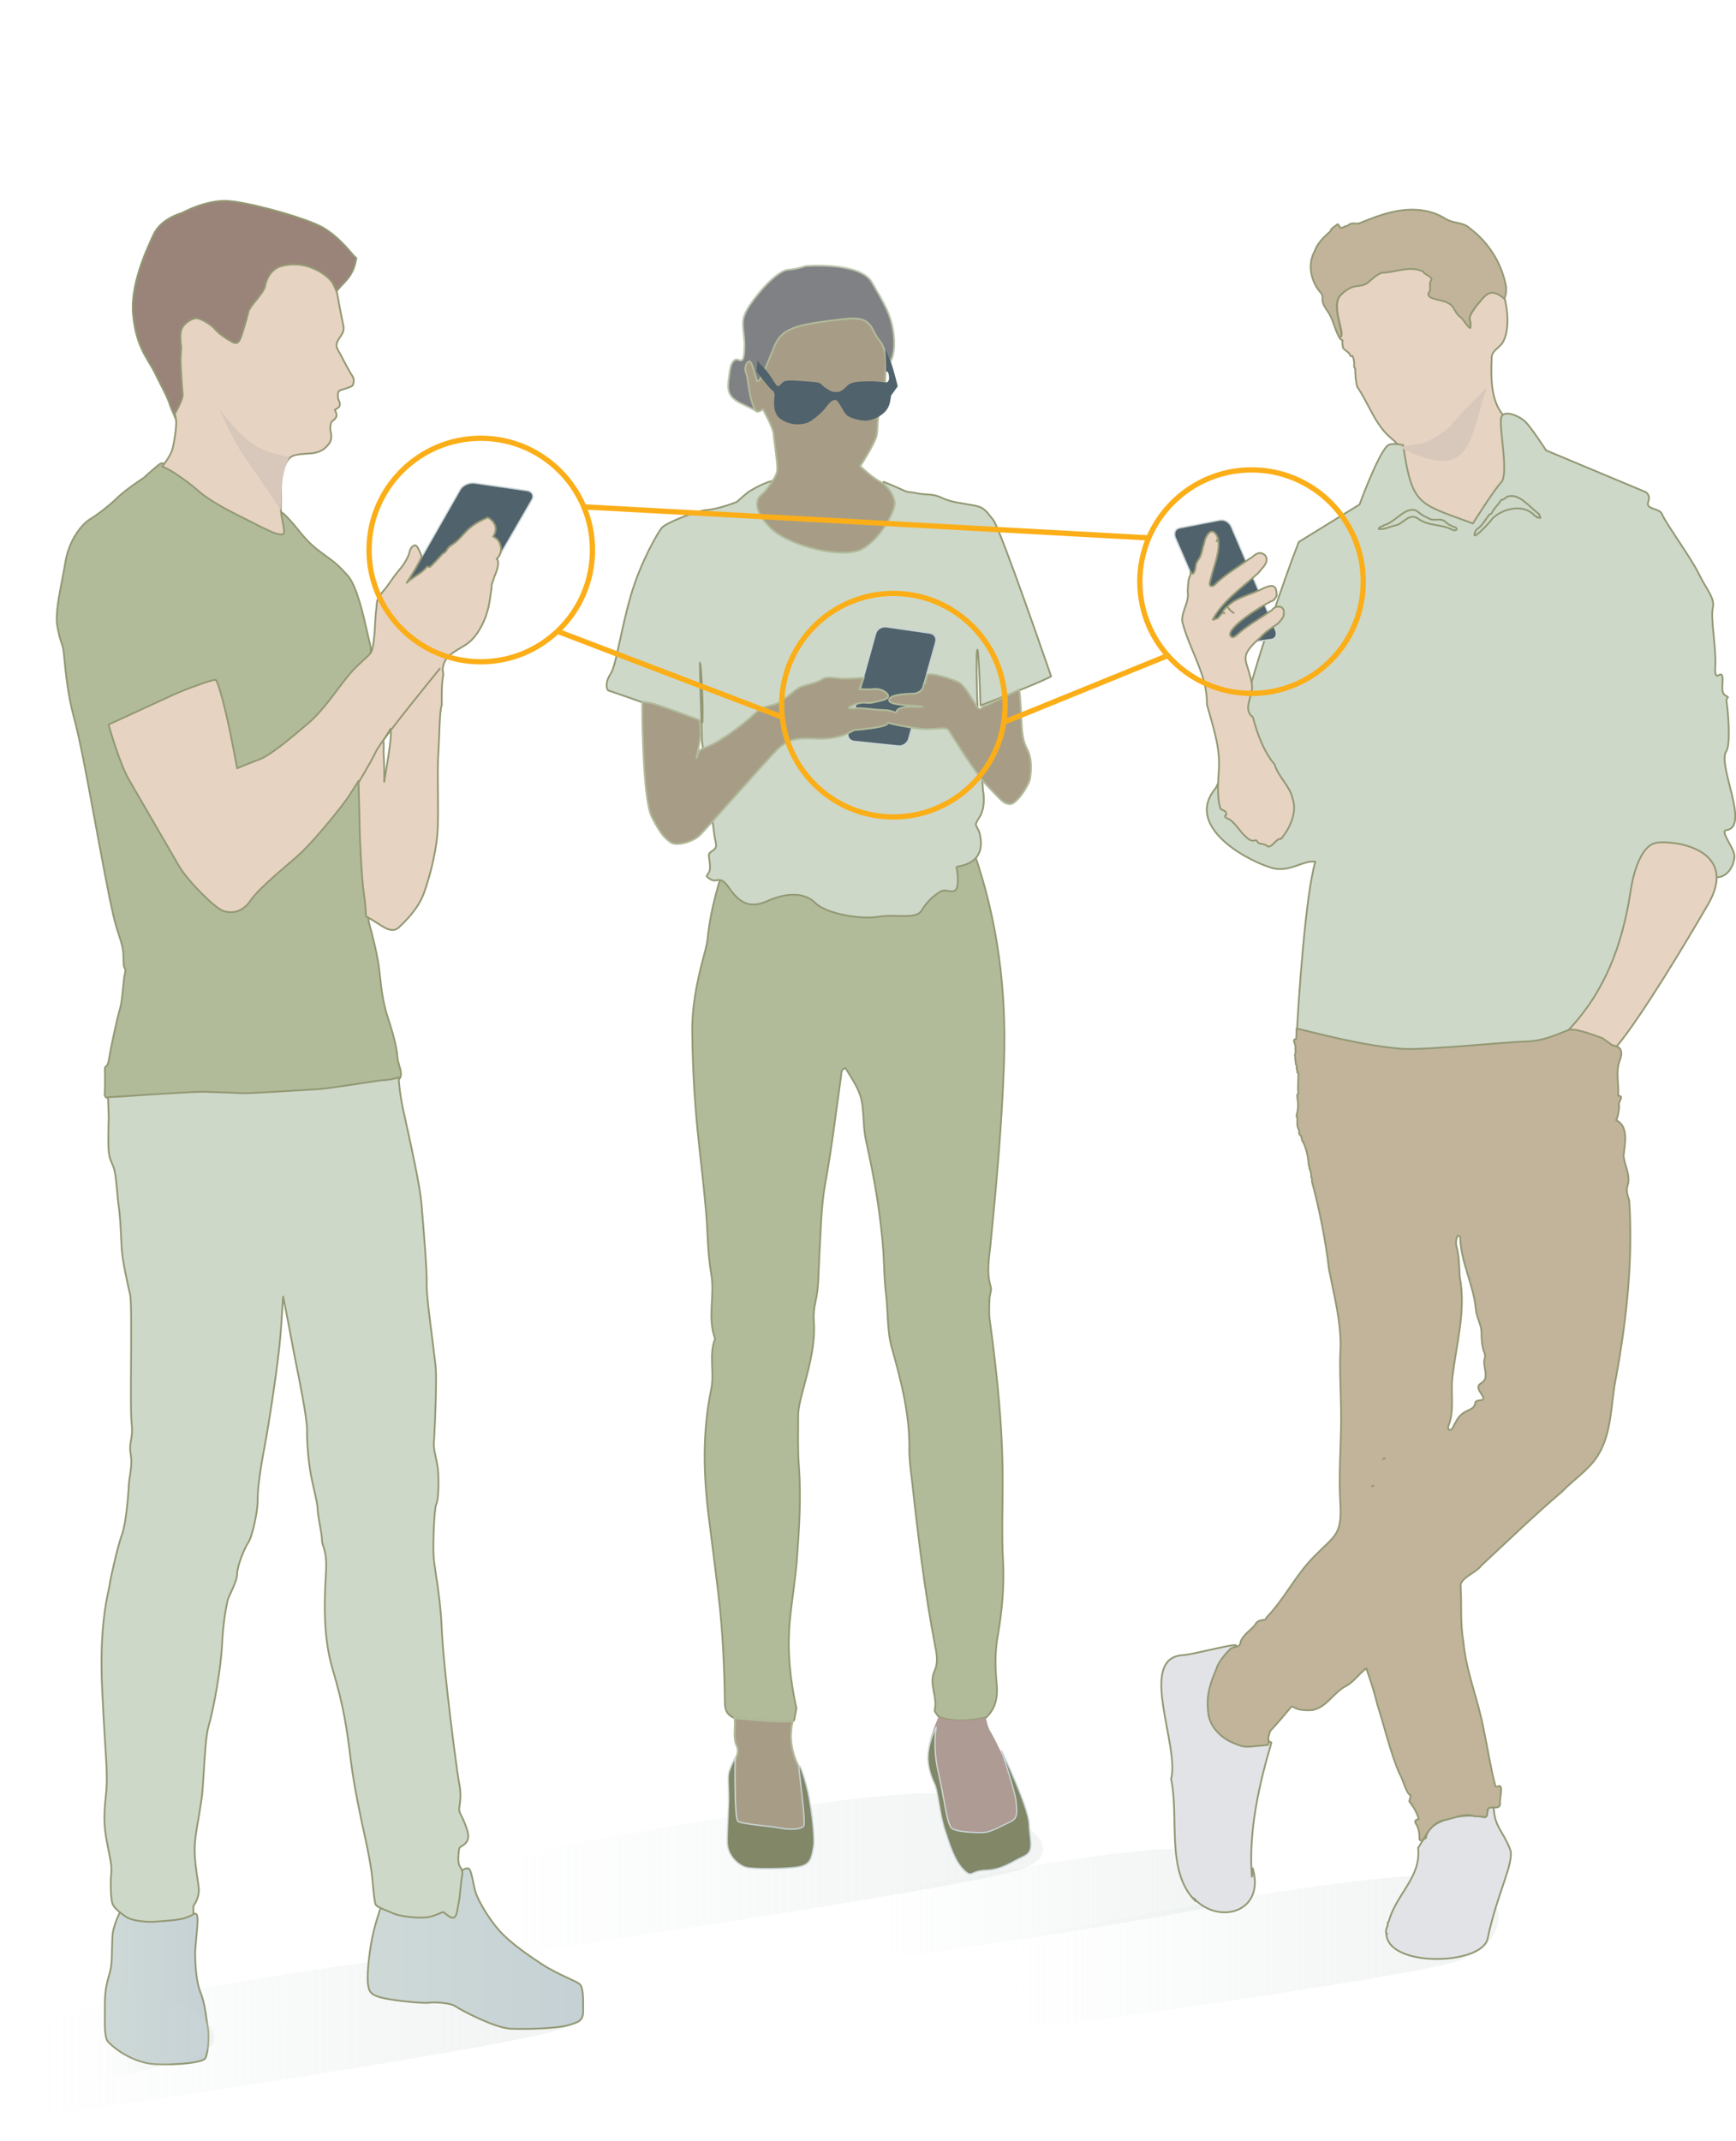<svg xmlns="http://www.w3.org/2000/svg" xmlns:xlink="http://www.w3.org/1999/xlink" x="0px" y="0px" viewBox="0 0 988.3 1218.2" style="enable-background:new 0 0 988.3 1218.2;" xml:space="preserve"> <style type="text/css"> .st0{fill:#CDD8C9;} .st1{clip-path:url(#SVGID_2_);} .st2{fill:#DEE6DC;} .st3{fill:#A0CE78;} .st4{fill:#DDD7D3;} .st5{fill:#ACC9CA;} .st6{fill:#D0D7BC;} .st7{fill:#FFFFFF;} .st8{opacity:0.5;fill:url(#SVGID_3_);} .st9{fill:url(#SVGID_4_);stroke:#B1BB9A;stroke-miterlimit:10;} .st10{fill:#F0F3F5;stroke:#B1BB9A;stroke-miterlimit:10;} .st11{fill:url(#SVGID_5_);stroke:#B1BB9A;stroke-miterlimit:10;} .st12{fill:url(#SVGID_6_);} .st13{fill:#F0F3F5;} .st14{fill:#C2BCAC;stroke:#B1BB9A;stroke-linecap:round;stroke-linejoin:round;stroke-miterlimit:10;} .st15{fill:#DFDCD4;stroke:#B1BB9A;stroke-linecap:round;stroke-linejoin:round;stroke-miterlimit:10;} .st16{fill:#CDC7BB;stroke:#B1BB9A;stroke-linecap:round;stroke-linejoin:round;stroke-miterlimit:10;} .st17{fill:#F0F3F5;stroke:#BAC5AC;stroke-miterlimit:10;} .st18{fill:url(#SVGID_7_);stroke:#BAC5AC;stroke-miterlimit:10;} .st19{fill:url(#SVGID_8_);} .st20{fill:#F59120;} .st21{fill:#FAAE17;} .st22{fill:#F05A2A;} .st23{fill:#F9AE42;} .st24{fill:url(#SVGID_9_);} .st25{fill:#769CAC;} .st26{fill:#E0E6E9;} .st27{fill:none;stroke:#000000;stroke-width:2;stroke-linecap:round;stroke-linejoin:round;stroke-miterlimit:10;} .st28{fill:#6F7C9D;} .st29{fill:#424143;} .st30{fill:#7D8B91;stroke:url(#SVGID_10_);stroke-width:0.75;stroke-miterlimit:10;} .st31{fill:#63747B;stroke:#769DAD;stroke-width:0.75;stroke-miterlimit:10;} .st32{fill:#50626B;stroke:url(#SVGID_11_);stroke-width:0.75;stroke-miterlimit:10;} .st33{fill:#404041;stroke:url(#SVGID_12_);stroke-width:0.75;stroke-miterlimit:10;} .st34{fill:#50626B;stroke:url(#SVGID_13_);stroke-width:0.75;stroke-miterlimit:10;} .st35{fill:#9DAFB8;stroke:url(#SVGID_14_);stroke-width:0.75;stroke-miterlimit:10;} .st36{fill:#CDD8C9;stroke:url(#SVGID_15_);stroke-width:0.75;stroke-miterlimit:10;} .st37{fill:#929497;} .st38{fill:#FDDEBF;} .st39{fill:#C2CCDB;} .st40{opacity:0.5;fill:#FDDEBF;enable-background:new ;} .st41{fill:#D1D2D3;} .st42{fill:#F1F1F1;} .st43{opacity:0.5;fill:#A7B677;enable-background:new ;} .st44{fill:none;stroke:#B1BA99;stroke-miterlimit:10;} .st45{fill:#B1BB9A;} .st46{fill:#C5D1D5;} .st47{fill:#E7D3C2;} .st48{fill:#E6E7E8;} .st49{fill:none;} .st50{fill:#BBBDBF;} .st51{fill:none;stroke:#939873;stroke-miterlimit:10;} .st52{fill:none;stroke:#939873;stroke-linecap:round;stroke-linejoin:round;stroke-miterlimit:10;} .st53{fill:none;stroke:#FFAF00;stroke-width:6;stroke-linecap:round;stroke-linejoin:round;stroke-miterlimit:10;} .st54{opacity:0.27;fill:url(#SVGID_16_);} .st55{fill:#939873;} .st56{opacity:0.5;fill:#C1B49A;enable-background:new ;} .st57{opacity:0.2;fill:#BAC5AC;} .st58{fill:url(#SVGID_17_);stroke:#B1BB9A;stroke-miterlimit:10;} .st59{fill:url(#SVGID_18_);stroke:#B1BB9A;stroke-miterlimit:10;} .st60{fill:url(#SVGID_19_);} .st61{fill:#B4B89F;stroke:#B1BB9A;stroke-linecap:round;stroke-linejoin:round;stroke-miterlimit:10;} .st62{fill:#E6EAE1;stroke:#B1BB9A;stroke-linecap:round;stroke-linejoin:round;stroke-miterlimit:10;} .st63{fill:#D3D8C5;stroke:#B1BB9A;stroke-linecap:round;stroke-linejoin:round;stroke-miterlimit:10;} .st64{fill:url(#SVGID_20_);stroke:#BAC5AC;stroke-miterlimit:10;} .st65{fill:url(#SVGID_21_);} .st66{fill:url(#SVGID_22_);} .st67{fill:#AFB398;stroke:url(#SVGID_23_);stroke-width:0.75;stroke-miterlimit:10;} .st68{fill:#9FA383;stroke:#769DAD;stroke-width:0.75;stroke-miterlimit:10;} .st69{fill:#50626B;stroke:url(#SVGID_24_);stroke-width:0.75;stroke-miterlimit:10;} .st70{fill:#404041;stroke:url(#SVGID_25_);stroke-width:0.75;stroke-miterlimit:10;} .st71{fill:#757567;stroke:url(#SVGID_26_);stroke-width:0.75;stroke-miterlimit:10;} .st72{fill:#BFC7AC;stroke:#939873;stroke-width:0.75;stroke-miterlimit:10;} .st73{fill:#CDD8C9;stroke:#B1BB9A;stroke-width:0.75;stroke-miterlimit:10;} .st74{fill:#948C78;} .st75{fill:#FFAF00;stroke:#B1BB9A;stroke-miterlimit:10;} .st76{fill:url(#SVGID_27_);stroke:#B1BB9A;stroke-miterlimit:10;} .st77{fill:#E5A812;stroke:#B1BB9A;stroke-miterlimit:10;} .st78{fill:url(#SVGID_28_);stroke:#B1BB9A;stroke-miterlimit:10;} .st79{opacity:0.27;fill:url(#SVGID_29_);} .st80{fill:#FBAE17;stroke:#5A4A42;stroke-miterlimit:10;} .st81{fill:#A79D87;stroke:#B1BB9A;stroke-miterlimit:10;} .st82{fill:#CDD8C9;stroke:#939873;stroke-linecap:round;stroke-linejoin:round;stroke-miterlimit:10;} .st83{fill:#939873;stroke:url(#SVGID_30_);stroke-width:0.75;stroke-miterlimit:10;} .st84{fill:#939873;stroke:url(#SVGID_31_);stroke-width:0.75;stroke-miterlimit:10;} .st85{fill:none;stroke:#B1BB9A;stroke-miterlimit:10;} .st86{fill:#A79D87;stroke:#B1BB9A;stroke-linecap:round;stroke-linejoin:round;stroke-miterlimit:10;} .st87{fill:#808184;stroke:#BAC5AC;stroke-miterlimit:10;} .st88{fill:#D6DDCE;} .st89{fill:#A79D87;} .st90{opacity:0.5;fill:#C1B49A;} .st91{fill:#C1B49A;} .st92{opacity:0.5;fill:#FDDEBF;} .st93{fill:#E7D3C2;stroke:#939873;stroke-linecap:round;stroke-linejoin:round;stroke-miterlimit:10;} .st94{fill:#50626B;stroke:url(#SVGID_32_);stroke-width:0.75;stroke-linecap:round;stroke-linejoin:round;stroke-miterlimit:10;} .st95{opacity:0.27;fill:url(#SVGID_33_);} .st96{opacity:0.27;fill:url(#SVGID_34_);} .st97{opacity:0.27;fill:url(#SVGID_35_);} .st98{opacity:0.27;fill:url(#SVGID_36_);} .st99{opacity:0.27;fill:url(#SVGID_37_);} .st100{fill:#DFE7EC;stroke:#939873;stroke-linecap:round;stroke-linejoin:round;stroke-miterlimit:10;} .st101{fill:#E1E3E7;stroke:#939873;stroke-linecap:round;stroke-linejoin:round;stroke-miterlimit:10;} .st102{fill:#D8C7BB;} .st103{fill:url(#SVGID_38_);stroke:#939873;stroke-linecap:round;stroke-linejoin:round;stroke-miterlimit:10;} .st104{fill:url(#SVGID_39_);stroke:#939873;stroke-linecap:round;stroke-linejoin:round;stroke-miterlimit:10;} .st105{fill:#C5D1D5;stroke:#939873;stroke-linecap:round;stroke-linejoin:round;stroke-miterlimit:10;} .st106{fill:#B1BB9A;stroke:#939873;stroke-linecap:round;stroke-linejoin:round;stroke-miterlimit:10;} .st107{fill:#9A8479;stroke:#939873;stroke-linecap:round;stroke-linejoin:round;stroke-miterlimit:10;} .st108{fill:#50626B;stroke:url(#SVGID_40_);stroke-width:0.75;stroke-linecap:round;stroke-linejoin:round;stroke-miterlimit:10;} .st109{fill:#C2CCDB;stroke:#939873;stroke-linecap:round;stroke-linejoin:round;stroke-miterlimit:10;} .st110{fill:#AE9B93;} .st111{fill-rule:evenodd;clip-rule:evenodd;fill:#808184;stroke:#BAC5AC;stroke-linecap:round;stroke-linejoin:round;stroke-miterlimit:10;} .st112{fill-rule:evenodd;clip-rule:evenodd;fill:#DFE7EC;stroke:#939873;stroke-linecap:round;stroke-linejoin:round;stroke-miterlimit:10;} .st113{fill:#50626B;stroke:url(#SVGID_41_);stroke-width:0.75;stroke-linecap:round;stroke-linejoin:round;stroke-miterlimit:10;} .st114{fill-rule:evenodd;clip-rule:evenodd;fill:#9A8479;stroke:#B1BB9A;stroke-linecap:round;stroke-linejoin:round;stroke-miterlimit:10;} .st115{fill-rule:evenodd;clip-rule:evenodd;fill:#50626B;} .st116{fill-rule:evenodd;clip-rule:evenodd;fill:#50626B;stroke:url(#SVGID_42_);stroke-width:0.75;stroke-linecap:round;stroke-linejoin:round;stroke-miterlimit:10;} .st117{fill-rule:evenodd;clip-rule:evenodd;fill:#50626B;stroke:url(#SVGID_43_);stroke-width:0.75;stroke-linecap:round;stroke-linejoin:round;stroke-miterlimit:10;} .st118{fill:none;stroke:#FBAE17;stroke-width:3;stroke-linecap:round;stroke-linejoin:round;stroke-miterlimit:10;} .st119{opacity:0.27;fill:url(#SVGID_44_);} .st120{opacity:0.27;fill:url(#SVGID_45_);} .st121{fill:#E9EFF3;stroke:#939873;stroke-miterlimit:10;} .st122{fill:#C1B49A;stroke:#939873;stroke-miterlimit:10;} .st123{fill:#929497;stroke:#939873;stroke-miterlimit:10;} .st124{fill:#C2CCDB;stroke:#939873;stroke-miterlimit:10;} .st125{fill:#769DAD;stroke:#939873;stroke-miterlimit:10;} .st126{opacity:0.27;fill:url(#SVGID_46_);} .st127{opacity:0.27;fill:url(#SVGID_47_);} .st128{opacity:0.27;fill:url(#SVGID_48_);} .st129{opacity:0.27;fill:url(#SVGID_49_);} .st130{opacity:0.27;fill:url(#SVGID_50_);} .st131{opacity:0.27;fill:url(#SVGID_51_);} .st132{fill:#B1BB9A;stroke:#939873;stroke-miterlimit:10;} .st133{fill:#FFFFFF;stroke:#BAC5AC;stroke-miterlimit:10;} .st134{fill:none;stroke:#BAC5AC;stroke-miterlimit:10;} .st135{clip-path:url(#SVGID_53_);} .st136{fill:none;stroke:#BAC5AC;stroke-width:2;stroke-linecap:round;stroke-linejoin:round;stroke-miterlimit:10;} .st137{fill:none;stroke:#FFAF00;stroke-linecap:round;stroke-linejoin:round;stroke-miterlimit:10;} .st138{fill:none;stroke:#FFAF00;stroke-width:2;stroke-linecap:round;stroke-linejoin:round;stroke-miterlimit:10;} .st139{fill:none;stroke:#CDD8C9;stroke-linecap:round;stroke-linejoin:round;stroke-miterlimit:10;} .st140{fill:#FBAE17;} .st141{fill:none;stroke:#8FC5CF;stroke-linecap:round;stroke-linejoin:round;stroke-miterlimit:10;} .st142{fill:none;stroke:#AFC088;stroke-linecap:round;stroke-linejoin:round;stroke-miterlimit:10;} .st143{fill:#CDD8C9;stroke:#939873;stroke-width:0.5;stroke-miterlimit:10;} .st144{fill:#FFAF00;} .st145{clip-path:url(#SVGID_55_);} .st146{opacity:0.27;fill:url(#SVGID_56_);} .st147{opacity:0.27;fill:url(#SVGID_57_);} .st148{fill:url(#SVGID_58_);stroke:#B1BB9A;stroke-miterlimit:10;} .st149{fill:url(#SVGID_59_);stroke:#B1BB9A;stroke-miterlimit:10;} .st150{fill:#9A8479;stroke:#B1BB9A;stroke-miterlimit:10;} .st151{fill:#50626B;stroke:url(#SVGID_60_);stroke-width:0.75;stroke-miterlimit:10;} .st152{fill:#50626B;stroke:url(#SVGID_61_);stroke-width:0.75;stroke-miterlimit:10;} .st153{fill:#9A8479;stroke:#B1BB9A;stroke-linecap:round;stroke-linejoin:round;stroke-miterlimit:10;} .st154{fill:#BBBDBF;stroke:#939873;stroke-linecap:round;stroke-linejoin:round;stroke-miterlimit:10;} .st155{fill:#939873;stroke:#939873;stroke-linecap:round;stroke-linejoin:round;stroke-miterlimit:10;} .st156{fill:#50626B;stroke:url(#SVGID_62_);stroke-width:0.75;stroke-linecap:round;stroke-linejoin:round;stroke-miterlimit:10;} .st157{opacity:0.27;fill:url(#SVGID_63_);} .st158{opacity:0.27;fill:url(#SVGID_64_);} .st159{opacity:0.27;fill:url(#SVGID_65_);} .st160{opacity:0.27;fill:url(#SVGID_66_);} .st161{fill:#C1B49A;stroke:#939873;stroke-linecap:round;stroke-linejoin:round;stroke-miterlimit:10;} .st162{fill:url(#SVGID_67_);stroke:#939873;stroke-linecap:round;stroke-linejoin:round;stroke-miterlimit:10;} .st163{fill:url(#SVGID_68_);stroke:#939873;stroke-linecap:round;stroke-linejoin:round;stroke-miterlimit:10;} .st164{fill:#50626B;stroke:url(#SVGID_69_);stroke-width:0.75;stroke-linecap:round;stroke-linejoin:round;stroke-miterlimit:10;} .st165{fill-rule:evenodd;clip-rule:evenodd;fill:#CDD8C9;stroke:#939873;stroke-linecap:round;stroke-linejoin:round;stroke-miterlimit:10;} .st166{fill:#50626B;stroke:url(#SVGID_70_);stroke-width:0.75;stroke-linecap:round;stroke-linejoin:round;stroke-miterlimit:10;} .st167{fill-rule:evenodd;clip-rule:evenodd;fill:#A79D87;stroke:#B1BB9A;stroke-miterlimit:10;} .st168{fill-rule:evenodd;clip-rule:evenodd;fill:#818767;stroke:url(#SVGID_71_);stroke-width:0.75;stroke-linecap:round;stroke-linejoin:round;stroke-miterlimit:10;} .st169{fill-rule:evenodd;clip-rule:evenodd;fill:#818767;stroke:url(#SVGID_72_);stroke-width:0.75;stroke-linecap:round;stroke-linejoin:round;stroke-miterlimit:10;} .st170{opacity:0.27;fill:url(#SVGID_73_);} .st171{opacity:0.57;fill:none;stroke:url(#SVGID_74_);stroke-width:2;stroke-linecap:round;stroke-linejoin:round;stroke-miterlimit:10;} .st172{opacity:0.31;fill:url(#SVGID_75_);} .st173{opacity:0.31;fill:url(#SVGID_76_);} .st174{opacity:0.2;} .st175{opacity:0.65;fill:#818767;} .st176{fill:#818767;} .st177{fill:#C9CFB8;stroke:#B1BB9A;stroke-linecap:round;stroke-linejoin:round;stroke-miterlimit:10;} .st178{fill:#E3E9E1;stroke:#B1BB9A;stroke-linecap:round;stroke-linejoin:round;stroke-miterlimit:10;} .st179{opacity:0.1;} .st180{opacity:0.43;} .st181{fill:#757567;stroke:#939873;stroke-width:0.5;stroke-linecap:round;stroke-linejoin:round;stroke-miterlimit:10;} .st182{fill:#939873;stroke:#939873;stroke-width:0.5;stroke-linecap:round;stroke-linejoin:round;stroke-miterlimit:10;} .st183{fill:#FFFFFF;stroke:#B1BB9A;stroke-width:0.5;stroke-linecap:round;stroke-linejoin:round;stroke-miterlimit:10;} .st184{fill:#BAC5AC;stroke:#B1BB9A;stroke-width:0.5;stroke-linecap:round;stroke-linejoin:round;stroke-miterlimit:10;} .st185{fill:#CED9D7;stroke:#B1BB9A;stroke-width:0.5;stroke-linecap:round;stroke-linejoin:round;stroke-miterlimit:10;} .st186{fill:#F0F4F6;stroke:#BAC5AC;stroke-width:0.5;stroke-linecap:round;stroke-linejoin:round;stroke-miterlimit:10;} .st187{fill:url(#SVGID_77_);} .st188{fill:#FFFFFF;stroke:#BAC5AC;stroke-width:0.5;stroke-linecap:round;stroke-linejoin:round;stroke-miterlimit:10;} .st189{fill:#F6921E;} .st190{fill:#FDDEBF;stroke:#B1BB9A;stroke-miterlimit:10;} .st191{fill:#CBDAE3;stroke:#B1BB9A;stroke-miterlimit:10;} .st192{fill:#1D1D1B;stroke:#B1BB9A;stroke-miterlimit:10;} .st193{fill:#C1B49A;stroke:#B1BB9A;stroke-miterlimit:10;} .st194{fill:#769DAD;stroke:#B1BB9A;stroke-width:0.75;stroke-miterlimit:10;} .st195{fill:#CDD8C9;stroke:#B1BB9A;stroke-miterlimit:10;} .st196{fill:#B1BB9A;stroke:#B1BB9A;stroke-miterlimit:10;} .st197{opacity:0.1;stroke:#B1BB9A;stroke-miterlimit:10;} .st198{fill:#50626B;stroke:#B1BB9A;stroke-miterlimit:10;} .st199{opacity:0.22;} .st200{opacity:0.45;fill:#CBDAE3;} .st201{clip-path:url(#SVGID_79_);} .st202{fill:none;stroke:#FBAE17;stroke-width:0.546;} .st203{opacity:0.57;fill:none;stroke:url(#SVGID_80_);stroke-width:2;stroke-linecap:round;stroke-linejoin:round;stroke-miterlimit:10;} .st204{opacity:0.31;fill:url(#SVGID_81_);} .st205{opacity:0.31;fill:url(#SVGID_82_);} .st206{fill:url(#SVGID_83_);} .st207{fill:#939873;stroke:#B1BB9A;stroke-width:0.75;stroke-miterlimit:10;} .st208{clip-path:url(#SVGID_85_);} .st209{fill:#BAC5AC;} .st210{fill:#F3E9E0;stroke:#B1BB9A;stroke-width:5;stroke-linecap:round;stroke-linejoin:round;stroke-miterlimit:10;} .st211{fill:#BAC5AC;stroke:#B1BB9A;stroke-miterlimit:10;} .st212{fill:#FFFFFF;stroke:#939873;stroke-miterlimit:10;} .st213{fill:#E5EBE3;stroke:#939873;stroke-miterlimit:10;} .st214{fill:#BAC5AC;stroke:#939873;stroke-width:5;stroke-linecap:round;stroke-linejoin:round;stroke-miterlimit:10;} .st215{fill:#BAC5AC;stroke:#BAC5AC;stroke-width:2;stroke-linecap:round;stroke-linejoin:round;stroke-miterlimit:10;} .st216{fill:none;stroke:#BAC5AC;stroke-linecap:round;stroke-linejoin:round;stroke-miterlimit:10;} .st217{fill:none;stroke:#B1BB9A;stroke-width:2;stroke-linecap:round;stroke-linejoin:round;stroke-miterlimit:10;} .st218{fill:url(#SVGID_86_);} .st219{fill:none;stroke:#BAC5AC;stroke-width:6;stroke-linecap:round;stroke-linejoin:round;stroke-miterlimit:10;} .st220{fill:#FFFFFF;stroke:#B1BB9A;stroke-width:5;stroke-linecap:round;stroke-linejoin:round;stroke-miterlimit:10;} .st221{fill:#E4EAE2;stroke:#939873;stroke-miterlimit:10;} .st222{fill:#CDD8C9;stroke:#BAC5AC;stroke-width:6;stroke-linecap:round;stroke-linejoin:round;stroke-miterlimit:10;} .st223{fill:#E6AB9E;} .st224{opacity:0.27;fill:url(#SVGID_87_);} .st225{opacity:0.27;fill:url(#SVGID_88_);} </style> <g id="skvrna"> </g> <g id="Layer_7"> </g> <g id="_x2014_&#xCE;&#xD3;&#xC8;_x5F_1"> </g> <g id="Layer_4"> </g> <g id="Layer_1"> </g> <g id="sockets"> </g> <g id="bench"> </g> <g id="scooter"> </g> <g id="postavy"> </g> <g id="Layer_2"> </g> <g id="Layer_24"> </g> <g id="roads"> </g> <g id="pozadie"> </g> <g id="panorama"> </g> <g id="road"> </g> <g id="trees"> </g> <g id="people"> </g> <g id="bus"> </g> <g id="domy-vpredu"> </g> <g id="Layer_3"> </g> <g id="Isolation_Mode"> </g> <g id="Layer_50"> </g> <g id="&#x56FE;&#x5C42;_1"> <g> <path class="st93" d="M772.6,220c6.1,8.9,9.5,19.5,17,27.2c3.7,3.7,11.4,8.3,8,14.5c-0.3,2.7,3.9,12.3,1.5,12.9 c1.5,4.1,5.4,5.5,8,9.1c1.2,2.2,4,2.5,5.2,4.7c1.1,1.5,2.6,2.3,4.5,2.4c8.1,6.2,17.4,5.5,19.6,11.9c0,0,10.7-12.5,17.4-21.6 c1.5-0.6,2.9-2.3,2.9-4c0.7-1,1.3-2,1.7-2.8c4.3-3,6.3-9.6,6.6-14.5c-0.1,0-0.2,0.1-0.3,0.1c1.4-5.4-0.6-15.2-1.8-18.4 c-14.2-6.4-14.3-23.9-13.7-37.2c-0.4-4.8,4.4-6.1,6.4-9.6c3.9-7,2.7-18.3,1-24.9c-8.5-7.2-10.9-1.8-16.7,5 c-5.6,8.1-1.9,5.8-2.8,11.7c-2.7-1.8-3.5-5.2-6.3-6.9c-2.5-2.3-3-6.1-6.4-7.4c-1.8-1.7-12.7-2.1-10.9-5.6c2-2.1-0.1-5,1.5-7.4 c0.8-2.1-3.7-2.9-4.6-4.8c-7.2-3.9-15.8,0.5-23.5,0.6c-3.1,1-5.6,3.6-8.1,5.7c-4.9,3.5-7.7-0.4-15,6.6c-7.2,6.2,3.3,24.2-1.1,24.6 c-0.1,1.1,0.8,1.4,1.6,1.7c-0.2,1.1-0.2,2.3,0.2,3.4v0c0,0,0,0,0,0c-0.3,1.1,0.7,1.6,1.3,2.2c1.1,0.9,2.4,1.6,2.9,3.1 c0.2,0.5,0.7,0.4,1.2,0.4c0-0.1,0-0.1,0-0.2c0.1,0.4,0.3,0.8,0.5,1.1h0c0.5,1.5,0.6,2.9,0.5,4.5c-0.1,0.7,0.1,1.2,0.7,1.6 c0,0-0.1,0-0.1,0C771.5,213.1,771.9,217.3,772.6,220"></path> <linearGradient id="SVGID_2_" gradientUnits="userSpaceOnUse" x1="228.781" y1="309.136" x2="303.693" y2="309.136"> <stop offset="0" style="stop-color:#CED9D7"></stop> <stop offset="0.976" style="stop-color:#C5D1D5"></stop> </linearGradient> <path style="fill:#50626B;stroke:url(#SVGID_2_);stroke-width:0.75;stroke-linecap:round;stroke-linejoin:round;stroke-miterlimit:10;" d=" M262.9,343.3l-30-3.1c-3.2-0.3-4.6-2.6-3.2-5l32.3-56.6c1.4-2.5,5.1-4.1,8.2-3.7l29.7,4.3c3,0.4,4.3,2.8,2.9,5.2l-31.9,55.1 C269.5,342,265.9,343.6,262.9,343.3z"></path> <linearGradient id="SVGID_3_" gradientUnits="userSpaceOnUse" x1="331.315" y1="1164.932" x2="-116.093" y2="1164.932"> <stop offset="6.400876e-02" style="stop-color:#CED9D7"></stop> <stop offset="0.693" style="stop-color:#CED9D7;stop-opacity:0"></stop> </linearGradient> <path style="opacity:0.27;fill:url(#SVGID_3_);" d="M-116,1216.7c0,0-4.8,3.9,48.9-0.9s358-50.5,386.7-61.1 c28.6-10.5,0.9-32.3-42.8-42.1c-35.4-7.9-273.5,39.5-273.5,39.5L-116,1216.7z"></path> <linearGradient id="SVGID_4_" gradientUnits="userSpaceOnUse" x1="593.809" y1="1073.757" x2="146.402" y2="1073.757"> <stop offset="6.400876e-02" style="stop-color:#CED9D7"></stop> <stop offset="0.693" style="stop-color:#CED9D7;stop-opacity:0"></stop> </linearGradient> <path style="opacity:0.27;fill:url(#SVGID_4_);" d="M146.5,1125.5c0,0-4.8,3.9,48.9-0.9c53.8-4.9,358-50.5,386.7-61.1 s0.9-32.3-42.8-42.1c-35.4-7.9-273.5,39.5-273.5,39.5L146.5,1125.5z"></path> <linearGradient id="SVGID_5_" gradientUnits="userSpaceOnUse" x1="712.391" y1="1088.531" x2="406.088" y2="1088.531"> <stop offset="6.400876e-02" style="stop-color:#CED9D7"></stop> <stop offset="0.693" style="stop-color:#CED9D7;stop-opacity:0"></stop> </linearGradient> <path style="opacity:0.27;fill:url(#SVGID_5_);" d="M406.2,1124c0,0-3.3,2.7,33.5-0.6s245.1-34.6,264.7-41.8 c19.6-7.2,0.6-22.1-29.3-28.8c-24.2-5.4-187.2,27.1-187.2,27.1L406.2,1124z"></path> <linearGradient id="SVGID_6_" gradientUnits="userSpaceOnUse" x1="853.102" y1="1117.39" x2="454.286" y2="1117.39"> <stop offset="6.400876e-02" style="stop-color:#CED9D7"></stop> <stop offset="0.693" style="stop-color:#CED9D7;stop-opacity:0"></stop> </linearGradient> <path style="opacity:0.27;fill:url(#SVGID_6_);" d="M454.4,1166.1c0,0-4.5,3.7,46.1-0.9s303.6-39.7,330.6-49.6 c27-9.9,34.2-38.3-6.9-47.5c-33.3-7.5-257.4,37.2-257.4,37.2L454.4,1166.1z"></path> <path class="st82" d="M692.1,448.5c-17.5,20.6,14.5,39.8,31,45.1c10.6,3.7,18.9-4.5,25.7-3.2c-5.5,18.6-9.5,77.2-10.6,98.9 c0.3,2.1,1.9,7.4,18.8,10.2c16.9,2.8,132-0.4,136.5-1.1c4.5-0.6,21.2-17.4,21.2-17.4l29.6-88.7l13-7.2l18.1,9.8c0,0-6,4.3,1.4,4.4 c7.4,0.1,10.6-7.7,10.6-12.2s-8.8-14.6-4.4-14.7c13.2-2.2-5.1-36.5-0.4-44.6c2.9-3.7,1.1-23.8,0.4-27.9c-0.7-4.1,2.5-2.2-0.7-4.1 s-1-7.1-1.8-10.9c-0.8-3.9-4.6,4.6-4-5.8s-2.8-27.5-1.4-33.1c1.4-5.6-3.9-10.9-8-19.5c-4.1-8.6-19.5-29.8-20.8-33.7 c-1.3-3.9-9.6-2.6-8-7.1c1.6-4.5-1.7-5.8-1.7-5.8l-56.4-23.6c0,0-8.5-13-11.7-16.2s-13.1-7.8-14-1.9s4.4,31.7,0.2,36.2 c-4.2,4.4-16.2,23.5-16.2,23.5c-31-11.6-34.5-9.6-39.7-44.6c0,0-6.8-1.7-9,0.4c-5.7,5.6-15.8,33.4-15.8,33.4l-34.6,21.3 c-8.9,22.6-26.1,73.4-33,102.8C704.4,424.2,692.1,448.5,692.1,448.5z"></path> <path class="st101" d="M859.7,1052.4c-3.8-10-9-13-9.3-23.6c-5.5-1.6-2.1,4.4-5.2,5.4c-10.8-2.9-32.3,0.9-33.4,11.8 c-2.2,0.6-2.8,3.6-4.5,5.5c2,16.8-12.8,26.7-16.7,42.1c-0.7,0-0.7,1.4-0.5,1.8c0,0,0,0-0.1-0.1c-0.2,1.7-2,4-0.3,5.2 c-0.2-0.2-0.4-0.3-0.5-0.5c0.2,20,54.6,18.4,57.7,3.2C852.4,1076.9,862.4,1059.7,859.7,1052.4z"></path> <path class="st101" d="M713.2,1063.2c0.1,1.6-0.1,3.2-0.5,4.8c-2-25.5,3.9-51.9,11.1-76.3c-8.3-5.4,0.4,2-3.4,0.5 c-38.9,7.9-39.5-34.9-17.7-54.9c7-4.1-22.9,4.3-29.4,4.6c-25.9,1.6-1.6,51.6-6.6,70.5c4.7,21.7-3.2,53.2,14.1,69.6 c-0.4-0.6-0.9-1.2-1.3-1.9C693.7,1095.7,720.4,1088.3,713.2,1063.2z"></path> <path class="st93" d="M928.2,507.8c0,0,3.2-27,15.4-28.3c12.2-1.3,46.4,5,28.7,35.3c-12.8,22-37.6,63.4-52,80.8l-27.4-9.4 C913.6,564.3,923.5,538,928.2,507.8z"></path> <path class="st102" d="M796.8,254.5c41.6,21.3,39.4-4.3,49.7-34.1c0,0-17.6,17.4-20.1,21.2c-2.6,3.9-15,10.3-15,10.3L796.8,254.5z "></path> <path class="st82" d="M854.6,284.5c1.3-0.1,2.2-0.9,3.2-1.7c6.9-2.9,13.2,6.2,18.5,9.8c-0.4,0.8,1,1.3,0.6,2.1 c-0.6,0.2-1.1-0.4-1.6-0.1c-0.1-0.1-0.2-0.2-0.4-0.2c-0.1-0.5-0.4-0.8-1-0.7c-6-7.2-17.9-4.6-24,1.1c-1.2,1.9-14.3,16.2-9.5,6.7 c3.4-2.1,5.2-5.9,7.7-8.9c0.7,0.1,1-0.3,1.2-0.8C850.7,289.1,853.1,287.1,854.6,284.5z"></path> <path class="st82" d="M787.7,298.9c6.3-1.2,12.4-11.2,18.8-8.2c2,1.6,4.1,3.2,6.6,4.1c3,2.3,7.2-0.6,9.9,2.3 c1.2,1.2,2.8,1.9,4.3,2.6c3.3,0.6,2.1,3.2-0.8,1.6c-6.5-3.3-13.6-1.7-19.7-6.5c-5.1-2.7-7.7,3.2-12.3,4.2c-3.1,0.5-6.5,2.6-9.6,2 C785.3,299.3,787.1,300,787.7,298.9z"></path> <path class="st161" d="M857.4,163.2c-2.3-13.1-9.9-25.3-20.8-33.4c-3.9-3.6-9.3-2.5-13.5-5.2c-3.5-2.2-7.2-3.7-11.2-4.5 c-13-2.7-25.8,1.9-37.6,6.8c-2.3,1-4.9-0.8-6.9,1.5c-1.5,0-2.6,1.3-4,1.3c-1.1-0.1-1-2.7-2.3-1.9c-1.2,1.3-3.2,1.8-3.7,3.8 c-0.3,0.3-0.6,0.5-0.8,0.8c0,0.2-0.1,0.3-0.3,0.2c-0.1,0.1-0.2,0.2-0.3,0.2c0.1,0.3-0.1,0.3-0.3,0.3c-3,2.8-5.9,5.9-7.3,9.9 c-4.2,7.5-2.1,17.4,3.6,23.7c0.8,0.8,0.9,1.9,0.9,3c-0.3,2.7,1.2,4.9,2.7,7.1c3.4,4.6,4.2,10.7,6.9,15.3 c4.4-0.2-6.1-18.6,1.1-24.6c7.4-7,10-3.1,15-6.6c2.5-2.1,5.1-4.7,8.1-5.7c7.7-0.1,16.3-4.4,23.5-0.6c0.9,1.9,5.4,2.7,4.6,4.8 c-1.7,2.4,0.4,5.3-1.5,7.4c-1.8,3.6,9,3.9,10.9,5.6c3.5,1.3,3.9,5.2,6.4,7.4c2.8,1.7,3.6,5,6.3,6.9c0.9-5.9-2.7-3.7,2.8-11.7 c5.8-6.8,8.2-12.2,16.7-5C857.5,167.7,857.5,165.4,857.4,163.2z"></path> <path class="st161" d="M927.5,683.1c-0.9-2.7-1.9-5.6-0.9-8.5c1.8-5.9-1.8-11.3-2.3-17c0.7-6.3,3.1-16.7-4.2-20.1 c1.3-2.3,2-9.2,1.5-8.8c-0.3-1.8,3.3-5.2-0.4-5.1c0.5-7.3-1.5-13.4,0.8-19.8c1.8-4.4,1.7-8.3-3.9-8.8c0,0,0,0,0,0 s-4.8-3.5-5.8-4.2c-3.7-1.3-15.8-6.1-19.5-4.6c-6,2.2-13.9,6.3-24.5,6.5c-11.9,0.3-54.3,4.8-69.8,4.2 c-24.8-2.1-49.4-9.2-60.4-11.6c0,1.3,0,4.7-0.2,6c-2.8,0.1,0.1,3.3-0.4,4.9c0,0,0,0,0,0c-0.1,1.2,0.4,2.8-0.3,3.9 c0.2,1.9,0.3,3.9,0.6,5.8c0.6,0.5,0.7,1,0.3,1.7c0.1,0.4,0.2,0.9,0.2,1.3c0.5,0.2,0.6,0.5,0.2,0.9c0.1,0.3,0.1,0.5,0.2,0.8 c0.7,0.4,0.9,0.9,0.4,1.5c0.2,3.4-0.5,6.7,0.1,10.1c-1.1,0.7-0.7,1.8-0.6,2.6c0.5,3.1,0.6,6.1-0.3,9.1c-0.2,0.7-0.5,1.5,0.3,2.1 c0,2.4-0.5,4.8,0.9,7c0.4,1.2-0.4,2.5,1,3.2c0.7,1.1,0.4,2.9,1.4,3.7c1.6,3.4,2.6,7.2,2.9,11c0.3,0.3,0.4,0.6,0.1,1 c0.1,0.6,0.2,1.2,0.3,1.8c0.4,0.3,0.4,0.6,0.2,1c0.8,1.8,1.2,3.4,1.1,5.4c0.6,0.6,0.6,1.2,0.3,1.9c4.4,16.4,7.8,33.4,9.8,50.3 c2.8,14.4,6.7,29,6.6,43.7c-0.8,13.6,0.3,27.1,0.3,40.7c0,16.6-1.5,33.1-0.4,49.7c0.8,17.2-3.2,17.4-14.6,29 c-10.7,10.5-17.2,24.5-27.5,35.1c-0.2,0.7-0.6,1.2-1.4,1.3c-2.2,0.2-4.1,0.7-5.1,2.9c-2.6,3.2-6.7,5.5-8.2,9.5 c-0.3,4.3-4.5,2-6.5,4.8c-2.6,2.6-6.5,7.3-7.4,11c-3.4,7.9-5.6,14.4-4.7,23.3c0.5,10.4,8.9,17,18.2,20c2,1.1,7.4,0.6,9.4,0.3 c4.2-0.2,4.7-0.6,6.2-0.5c1.3-0.5,0.5-2.7,0.6-4.4c0-0.5,0.2-0.8,0.3-1.2c0.2-0.9,0.5-1.8,0.7-2.4c20.5-22.2,5-11,23.8-11.9 c8.5-1.5,12.1-10.1,19.5-13.8c4.2-2.3,7.2-6.7,10.9-9.6c0.2-0.7,1.1-0.1,0.8,0.4c2.3,6.5,4.4,13,6,19.7 c4.1,12.8,7.2,26.5,12.5,39.2c2,2.8,4,12.1,6.6,12.6c-0.3,1.2-0.6,2.3-0.9,3.4c0.3,0.3,0.5,0.7,0.8,1.1c0.2,0.1,0.4,0.2,0.7,0.2 c-0.1,0-0.3,0.1-0.4,0.2c1.9,2.5,3.4,5.4,4.3,8.6c0,0,0,0,0,0c-1.8,0.3-2.6,1.1-1.6,2.6c1.7,2.7,2,5.5,2,8.5c0,1.2,0.9,1,1.6,1.1 c0.3-0.5,0.6-1,1.1-1.3c2.2-4.3,6-9.4,11.2-10.3c5.6-0.8,11-4.2,16.8-2.4c2.1,0.5,4.3,0,6.4,0.7c1.6,0.3,1.4-2.7,1.6-3.7 c0-3.9,7.5,0.5,7.2-4.2c-0.6-1.8,2.4-11.6-1.3-9.6c-0.6,0.3-1,0.1-1.4-0.3c-2.8-10.5-4.4-21.7-6.7-32.4 c-3.1-16.7-10-32.7-11.5-49.7c-1.9-10.7-0.9-21.5-1.6-32.3c1.1-4.7,8.8-6.8,11.7-10.9c15.3-14.2,30.2-28.7,46.1-42.2 c6.6-6.9,15.1-12.2,20.3-20.4c8.4-13.4,7.3-30.1,10.5-45.1C926.1,750.5,929.7,716.3,927.5,683.1z M781.1,845.8 c0.3-0.2,0.5-0.3,0.8-0.4C781.6,845.5,781.3,845.6,781.1,845.8z M787.3,830.3c0.4-0.3,0.8-0.4,1.2-0.4 C788.2,829.8,787.7,830,787.3,830.3z M844,794.3c2.2,4.2-3.8,1.1-4.2,4.3c-0.8,5-7.3,2.6-11.2,11c-1.1,1.3-1.5,4.3-3.4,4.2 c-1.2-0.7-0.8-2.5-0.2-3.5c2.9-8.2,0.9-17.4,1.8-25.9c2.1-19.3,8-38.4,4.2-58c-0.3-5.7-0.3-11.5-1.8-17.1 c-0.7-1.5-0.1-8.3,2.1-5.4c0.2,14.2,7.6,27,8.9,41.1c0.4,5,3.5,9.2,3.2,14.2c0.1,3.8,0.4,7.5,1.8,11c0.3,0.7,0.2,1.3,0.2,2.5 c-2,4.3,3.2,11.2-2,14.3C839.7,789.1,842.7,792,844,794.3z"></path> <linearGradient id="SVGID_7_" gradientUnits="userSpaceOnUse" x1="59.667" y1="1130.918" x2="118.697" y2="1130.918"> <stop offset="0" style="stop-color:#CED9D7"></stop> <stop offset="0.976" style="stop-color:#C5D1D5"></stop> </linearGradient> <path style="fill:url(#SVGID_7_);stroke:#939873;stroke-linecap:round;stroke-linejoin:round;stroke-miterlimit:10;" d=" M118.3,1153.6c-0.3-1.5-0.5-3.2-0.8-5.1c-0.6-4.6-1.4-9.7-3.3-14.5c-2.8-6.8-3.1-18-3.1-22.5c0-1.9,0.3-5,0.6-8.3 c0.9-9.1,1.2-13.5-0.2-14.1c-1-0.4-2.7,0.2-5.1,1.1c-2.7,1-6.1,2.3-9.2,2.2c-2-0.1-4.7,0-7.6,0.2c-3.2,0.1-6.5,0.3-9.2,0.2 c-2-0.1-3.5-0.3-4.2-0.7c-3.2-1.6-6.7-4.9-6.7-4.9L69,1087l-0.3,0.5c-0.2,0.3-4.4,8.1-4.7,14.6c-0.1,1.8-0.1,3.8-0.2,5.8 c-0.1,4.9-0.2,9.9-0.8,12.6c-0.2,1-0.5,2-0.8,3.2c-1.1,3.7-2.5,8.7-2.5,16.8c0,1.7,0,3.3,0,4.9c-0.1,8.4-0.1,14.5,2,16.7 c3.9,4.1,14.7,12.1,27.2,12.6c13,0.5,26.3-1,27.9-3.3C118.3,1169.4,119.3,1159.1,118.3,1153.6z"></path> <linearGradient id="SVGID_8_" gradientUnits="userSpaceOnUse" x1="209.519" y1="1108.946" x2="332.04" y2="1108.946"> <stop offset="0" style="stop-color:#CED9D7"></stop> <stop offset="0.976" style="stop-color:#C5D1D5"></stop> </linearGradient> <path style="fill:url(#SVGID_8_);stroke:#939873;stroke-linecap:round;stroke-linejoin:round;stroke-miterlimit:10;" d=" M332,1144.5c0-0.6,0-1.2,0-1.8c0-5.3,0.1-11.9-2.1-13.7c-1-0.8-3.3-1.8-6.4-3.3c-4.3-2-10.1-4.7-15.1-8 c-12.3-8-20.9-14.9-25.4-20.5c-6-7.3-10.5-15.4-12.1-19.9c-0.6-1.8-1.1-4.2-1.6-6.6c-1-4.7-1.6-7.4-3-7.5c-0.1,0-0.2,0-0.3,0 c-0.2,0-0.3,0.1-0.5,0.1c-2.2,0.4-3.5,1.1-4.4,8.5c-0.2,1.7-0.3,3.5-0.5,5.3c-0.5,6.2-1.1,13.1-3.6,13c-0.2,0-0.4-0.1-0.6-0.1 c-1.7-0.6-2.4-1.4-3-2c-0.9-0.9-1.6-1.5-4.3-0.2c-4.7,2.4-10.1,3.2-16.4,2.5c-7-0.8-15-5.7-15.1-5.7l-0.4-0.3l-0.2,0.5 c0,0.1-2.7,7.4-4.5,15.2c-1.9,8.3-3.6,21.4-3.1,28.2c0.5,5.5,1.8,7,7.8,8.6c4.6,1.2,15.8,2.6,22.7,2.9c2,0.1,3.5,0.1,4.5,0 c1.5-0.2,3.2-0.2,5-0.1c4.4,0.2,8.3,1,10,2.2c3,2.1,22.3,12.3,31.4,12.7c9.2,0.4,26.3-0.2,32.3-1.9l0.1,0 C329.3,1150.8,332,1150,332,1144.5z"></path> <path class="st106" d="M227.3,606.4c-0.5-1.7-1-3.5-1.1-5.3c-0.2-3.2-1.3-9.5-5.1-21.1c-3.2-9.5-4-17.3-4.9-25.6l-0.2-1.7 c-0.9-8.7-4-20.5-5.7-26.7c-1.2-4.2-2.3-19.2-3.2-30.1c-0.4-4.6-0.7-8.6-0.9-10.7c-0.4-3.9-0.9-23.1-1.1-42l0-1.5l-0.8,1.3 c-3.9,6.4-6.7,10.7-8.6,13.2c-6.4,8.6-19.8,24.6-27.1,31c-1.1,0.9-2.3,2-3.7,3.2c-7.7,6.6-19.4,16.7-22.9,22 c-2.8,4.2-6.7,6.5-11.1,6.3c-1.2,0-2.4-0.3-3.5-0.7c-4.9-1.6-19.8-16.8-24.7-25c-2.3-3.8-7.3-12.6-12.7-21.9 c-6.1-10.5-12.4-21.4-15.5-26.7c-5.5-9.3-11-28.4-11.8-31.2c3.1-1.4,26.9-12.4,34.9-16.1c8.7-4,23-9,24.8-9 c1.1,1.2,5.2,16.5,7.7,28.5c2.3,11.5,4.2,21.6,4.2,21.7l0.1,0.5l0.5-0.2c0.1,0,6.7-2.9,13.1-5.2c6.4-2.4,18.2-12.4,27.7-20.5 l0.5-0.4c6.2-5.3,12.5-13.6,17.6-20.4c2.6-3.4,4.8-6.3,6.6-8.4c2.8-3.2,5.4-5.6,7.5-7.5c1.2-1.1,2.3-2,3-2.9l0.1-0.1l0-0.2 c0.2-3,0.1-5-0.3-6.3c-0.4-1.4-0.9-3.7-1.5-6.3c-2.3-10.2-6.1-27.1-11.3-32.9c-5.7-6.3-7.4-7.5-12.9-11.5c-0.8-0.6-1.7-1.3-2.7-2 c-6-4.4-9.4-8.6-12.4-12.3c-1-1.2-1.9-2.3-2.8-3.4c-6-6.8-6.9-6.9-7.2-6.9c-0.2,0-0.3,0.1-0.5,0.2c-0.1,0.1-0.2,0.3-0.2,0.6 c0,0.4,0.2,1.4,0.5,2.8c0.5,2.3,1.6,7.7,1.2,8.3c0,0-0.2,0.2-1,0.1c-1.8-0.1-5.2-1.1-8.6-3c-2-1.2-5.7-3-9.6-4.9 c-5-2.5-10.2-5-12.7-6.6l-1.1-0.7c-4.4-2.8-11.1-7.1-16.8-11.8c-5.9-5-8.6-6.9-11.9-9.2l-0.4-0.2c-3.3-2.2-5.8-3.8-7.2-3.3 c-1.3,0.5-8.8,7.3-9.6,8.1c-0.1,0.1-9.9,6.4-14.8,11.1c-4.9,4.8-12,10.2-16,12.6c-4.4,2.7-11.7,11.3-13.9,24 c-0.5,3-1.1,6.2-1.7,9.3c-2,10.2-4,20.7-3.1,26.7c0.8,5.1,1.8,8.3,2.6,10.6c0.4,1.2,0.7,2.2,0.9,3.1c0.1,0.6,0.3,2.2,0.5,4.3 c0.7,7,2,21.7,5.4,34c3.5,12.6,7.7,35.5,11.4,55.6c1,5.3,1.9,10.4,2.8,15.1l1,5.3c3.7,19.8,6.9,37,9.5,45.1l0.7,2.2 c2.3,7,3,9.3,3,15.6c0,3.7,0.5,4.4,0.9,4.9c0.2,0.3,0.4,0.5-0.1,2.7c-0.5,2.1-0.7,5.2-1.1,8.4c-0.4,4.2-0.8,8.5-1.6,11.3 c-1.5,5-4.9,20.3-6.2,28.2c-0.7,4.2-1.4,4.7-1.8,4.9c-0.6,0.4-0.8,0.7-0.7,3c0.2,4.9,0,10.8-0.1,13.1c-0.1,2,2.4,2.1,3.3,2.2 c0.6,0,1.1,0,1.7,0c0.5,0,0.9,0,1.3,0c0.6,0,4.2-0.2,9.8-0.6c13.7-0.9,39.1-2.7,48.6-2.3c1.1,0,1.9,0.1,2.5,0.2 c0.9,0.1,2.1,0.2,3.6,0.3c13,0.5,46.6-1.6,55.2-2.6c4.7-0.5,12.7-1.7,19.7-2.8c7.2-1.1,13.9-2.1,14.9-2c1.9,0.1,7.9,0.3,8-3.3 C228.4,610.1,227.9,608.3,227.3,606.4z"></path> <path class="st82" d="M262.7,1050.7c1.9-1.2,5.2-3.1,3.3-9.1c-1.2-3.9-2.4-6.4-3.3-8.2c-0.9-1.8-1.4-2.9-1.3-4.2 c0-0.4,0.1-0.8,0.2-1.3c0.4-2.9,1-7.2-0.1-12.4c-1.3-6.3-8.9-64.9-9.9-86.7c-0.6-14.1-2.2-24.8-3.4-32.6 c-0.7-4.8-1.3-8.6-1.4-11.6c-0.3-7.7,0.4-25.8,1.5-28.4c1.3-2.9,1.5-11.2,1.2-17.7c-0.2-3.4-0.8-6.4-1.4-9.1 c-0.6-2.9-1.2-5.3-1.1-7.8c0-0.7,0.1-1.8,0.2-3.4c0.5-9.8,1.5-32.7,0.8-40.6c-0.3-3-1-8.1-1.7-14.1c-1.6-12.5-3.6-28-3.4-32.8 c0.3-7.1-1.9-33.3-3-46.1c-0.9-10-5.7-31.9-8.6-45c-0.9-4-1.6-7.1-2-9.1c-2.1-10.3-2.3-16.8-2.3-16.8l0-0.6l-0.5,0.2 c0,0-4.3,1.3-8.4,1.4c-0.9,0-6.1,0.8-12.6,1.8c-8.9,1.3-19.9,3-23.1,3.2c-1.4,0.1-4.9,0.3-9.2,0.6c-12,0.7-32.2,2-36.1,1.8 c-0.2,0-0.3,0-0.4,0c-1.1-0.1-3-0.2-5.8-0.3c-2.7-0.1-5.8-0.2-8.6-0.3c-2.4-0.1-4.6-0.1-6.2-0.2c-5.3-0.2-41.6,2.3-45.9,2.6 c-4,0.3-8.2,0.4-8.3,0.4l-0.4,0l0.4,11.5c0,0.1-0.3,7.3-0.2,14.6c0.1,7.1,0.7,8.5,2.4,12.5l0.3,0.6c1.2,2.9,1.7,8,2.2,13.4 c0.3,3,0.5,6.1,0.9,8.9c0.9,5.8,1.2,13.2,1.5,19.1c0.1,2.1,0.2,4,0.3,5.7c0.4,7,3.7,21.5,4.7,25.7c0.9,3.8,0.7,22.1,0.6,39.9 c-0.1,14.8-0.2,28.7,0.3,33.3c0.6,5.1,0.1,7.7-0.3,10c-0.4,2.2-0.8,4.3-0.2,8c0.8,4.8,0.1,8.6-0.4,12.2c-0.3,2-0.6,3.9-0.7,5.9 c-0.2,5.5-1.7,22.3-3.9,27.8c-2.1,5.6-6.3,23.6-7.1,29c-0.1,0.8-0.3,1.8-0.6,3.1c-1.6,7.6-4.9,23.6-3.6,54.4 c0.6,13.1,1.2,23.2,1.7,31.2c0.9,14.1,1.5,22.6,0.4,31.5c-1.6,13.8-0.4,20,1.1,27.8l0.1,0.5c0.2,1.1,0.4,2.1,0.6,3 c1.2,6,1.7,8.5,1.3,12.5c-0.4,4.6-0.3,13.1,0.6,16.5c0.8,2.9,4.3,5.3,6.7,7.1c0.4,0.3,0.8,0.6,1.2,0.8c2,1.5,7,2.6,12.5,2.8 c1.6,0.1,3.2,0,4.7-0.1c7.3-0.5,13.2-1,15.9-1.9c2.8-0.9,5-2,5-2.1l0.2-0.1l0-4.8c0.6-0.8,3.7-5.1,3-10.7 c-0.2-1.1-0.3-2.3-0.5-3.6c-0.9-5.8-2.1-13.8-1.7-20.6c0.3-4.6,1.2-9.9,2.2-15.5c0.7-4.4,1.5-9,2-13.2c0.3-3.1,0.6-7.8,0.9-12.7 c0.6-10,1.3-21.4,2.8-26.2c2.2-7.3,6.8-30.3,7.6-46c0.7-13.3,2.1-20,2.8-23.5c0.1-0.6,0.2-1.1,0.3-1.5c0.2-1.1,1-2.9,2-5 c1.6-3.5,3.5-7.6,3.5-10.4c0-4.3,4-14.5,6.4-18c2.3-3.4,5.5-18.3,5.3-24.5c-0.2-5.9,1.9-19.5,4-30.4c2.2-11.4,7.6-46.3,8.9-62.2 c0.5-6.2,0.9-11.4,1.1-15.7c0.2-2.9,0.4-5.5,0.5-7.1c1,5,3.5,17.6,4.7,24.3c0.4,2.3,1.2,6.6,2.3,12c2.7,13.4,6.7,33.5,6.6,39.7 c-0.1,8.7,1.1,20.9,2.9,28.9c0.3,1.4,0.6,2.8,0.9,4.1c1.3,5.8,2.3,10,2.2,12c0,1.2,0.5,4.3,1.1,7.8c0.7,3.7,1.4,7.9,1.4,9.6 c0,1.2,0.3,2.4,0.8,3.8c0.8,2.5,1.8,5.9,1.6,12.1c0,1.2-0.1,2.7-0.2,4.3c-0.7,12-1.9,34.4,3.9,53.6c6.5,21.7,8.2,34.6,10.4,52.4 c2,15.6,5.8,32.8,7.8,42.1c0.3,1.4,0.6,2.6,0.8,3.6c1.9,9,3.1,15.8,3.6,21.3c0.6,6.6,1.2,12.7,1.8,14.3c0.5,1.2,3,2.2,6.1,3.5 c1.3,0.5,2.6,1,3.9,1.6c3.3,1.5,9.3,2.2,13.4,2.4c2.1,0.1,4,0,5.5-0.1c3.1-0.3,5.8-1.5,7.7-2.3c0.9-0.4,1.8-0.8,2-0.7 c0.2,0.1,0.7,0.5,1.2,0.9c1.3,1,2.8,2.3,4.1,2.3c0.2,0,0.3,0,0.5,0c1.5-0.4,2-2.9,2.4-5.7c0.2-0.9,0.3-1.9,0.5-2.7 c0.4-1.6,0.8-5.3,1.1-8.6c0.3-2.7,0.5-5.2,0.7-5.9c0.4-1.5,0.8-3.7-1.1-6.3c-1.6-2.2-0.6-8.8-0.4-10.1 C261.4,1051.5,262,1051.1,262.7,1050.7z"></path> <path class="st107" d="M190.7,167.1c1.9-3.1,4.6-5.3,7-8.2c2.8-3.3,4.3-7,5-11.3c0-0.2,0.1-0.4,0.2-0.6c-1.1-1-2.3-2.3-3.6-3.9 c-3.5-4-8.4-9.4-15.3-13.5c-9.5-5.5-43-14.8-55.1-15.3c-0.4,0-0.8,0-1.2,0c-11.9,0.2-23.2,6.4-24.1,6.9c-1,0.3-12,3.3-16.2,12.3 c-4.6,10-13.4,29.2-11.6,46.1c1.9,18.4,8.5,24.7,12.3,32.4c1.1,2.3,2.2,4.4,3.2,6.4c2.5,4.9,4.4,8.7,5.1,11 c0.4,1.4,1.4,3.9,3.1,7.7l1.5,3.6l-0.7-3.9c-0.1-0.6-0.2-1.1-0.3-1.3c0.7-1.2,4.7-8.3,4.4-11.3c-0.3-3.1-1.3-17.1-1.2-20.2 c0.1-3.1,0.4-6.5,0.4-6.5l0-0.1l0-0.1c0-0.1-1.2-6.8,0.2-10.1c1.5-3.3,5.8-5.6,7.7-5.4c1.9,0.2,7.7,3.4,9.8,6 c2.2,2.7,7.5,6.1,9.6,7.2c1,0.6,1.8,0.8,2.6,0.9c1.4,0.1,2.5-0.8,3.3-2.5c1.3-2.9,3.7-11.3,4.9-16c0.4-1.7,2.3-3.9,4.2-6.3 c2.3-2.9,4.7-5.8,5.1-8.2c0.7-4.3,3.7-9.3,8.5-10.7c5.8-1.6,11.8-1.3,17.3,1c6.3,2.6,9.9,6.1,11,7.8c1.2,1.8,2.7,5.8,2.7,5.8 C190.7,166.8,190.7,166.9,190.7,167.1z"></path> <path class="st93" d="M198.9,211.2c-1.2-2.1-2.1-3.8-3.5-6.5c-3.1-6.2-4.8-7-3.2-10.6c0.2-0.5,1.5-2.4,2.2-3.5 c0.8-1.2,1.7-3,1-5.7c-1.2-5.2-3.5-18-3.5-18.2c-0.1-0.2-1.6-4.2-2.8-6.1c-1.2-1.8-4.9-5.5-11.3-8.1c-5.7-2.3-11.8-2.7-17.8-1 c-5.2,1.4-8.3,6.7-9.1,11.3c-0.4,2.2-2.7,5.1-5,7.9c-2,2.5-3.9,4.8-4.4,6.6c-1,3.8-3.5,13-4.9,15.9c-0.9,1.8-1.8,2-2.5,2 c-0.6,0-1.3-0.3-2.2-0.8c-1.8-0.9-7.2-4.3-9.4-7c-2.2-2.7-8-6.1-10.4-6.3c-2.2-0.2-7,2.3-8.6,5.9c-1.5,3.4-0.4,9.9-0.3,10.6 c0,0.5-0.3,3.6-0.4,6.5c-0.1,3.1,0.9,17.3,1.2,20.3c0.3,2.9-4.3,10.8-4.4,10.9l-0.1,0.2l0.1,0.2c0,0,0.4,1.3,0.7,3.8 c0.3,2.5-1,11.9-2.1,16c-1,3.8-5.4,9.5-5.5,9.5l-0.3,0.4l0.5,0.2c0,0,4.5,2.2,6.8,3.8c0.5,0.4,1.2,0.8,1.9,1.3 c2.8,1.9,7,4.8,11.5,8.8c7,6.2,19.8,12.5,29.1,17.1l1.6,0.8c1.1,0.6,2.2,1.1,3.1,1.6c6.5,3.2,10,5,13,5.1h0c0.3,0,0.6,0,0.9,0 c0.2,0,0.4-0.1,0.6-0.3c0.7-0.9,0.2-3.4-0.6-7.5c-0.5-2.4-0.9-4.9-0.9-6.3c0-1.1,0-3.3,0-5.8c0-3.3,0.1-8.8,0.2-11.2 c0.2-4.3,2.5-10.3,4.9-12.5c1.9-1.8,5.5-2,9.2-2.3c1-0.1,2-0.1,3-0.2c5-0.5,7.5-2.3,9.8-5.1c2.4-2.8,1.5-6,1.1-8.1 c-0.3-2.1,0.4-4.7,0.9-5c0.9-0.6,2.3-1.8,2.6-3.1c0.2-0.9-0.6-2.7-1-3.5c0.8-0.4,2.3-1.2,2.7-2.1c0.5-1.1-0.1-2.7-0.6-3.7 l-0.1-0.3c-0.3-0.8-0.4-2.4,0-4c0.3-0.9,1.6-1.2,2.9-1.6c0.6-0.2,1.3-0.3,1.9-0.6c2-0.8,2.9-0.9,3.4-1.7c0.4-0.6,0.8-2.4,0.5-3.5 C201.3,214.8,200.4,213.8,198.9,211.2z"></path> <path class="st102" d="M164.9,259.9c0,0-13.5-1.4-22.5-8.3c-9-6.9-17.7-19.1-17.7-19.1s7.3,17.3,14.9,28.1 c7.6,10.7,20.4,29.8,20.4,29.8s0-11.4,1-18.4C162.1,265.1,164.9,259.9,164.9,259.9z"></path> <path class="st93" d="M282.8,306.7c-0.6-0.6-1.3-1-2.1-1.4c0,0,0,0,0,0c3.2-4.5,0.8-8.8-3-10.8c-4.1,1.7-8,3.8-11.3,6.9 c-2.3,2.2-4.2,4.7-6.6,6.8c-1.7,1.5-4.4,2.6-5.4,4.7c-0.5,1.1-1.4,1.8-2.3,2.1c-2.4,2.6-4.7,5.2-7.2,7.6c-0.6,0.1-1.2,0-1.7-0.2 c-0.7,0.8-1.3,1.5-2,2.1c-1.9,1.9-7.6,5-9.7,7.2c1.4-2.3,4.9-7.6,5.6-9.1c0.2-0.4,2-3.5,2.1-3.9c1.1-2.3,0.9-2,0.7-2.5 c-1.1-2.7-2.3-5.8-3.6-5.9l-0.2,0c-1.1,0.2-2.5,1.6-3.1,4.3c-0.5,2.4-3.1,6.7-5.2,9.1c-2.1,2.4-5.2,6.8-7.1,9.5 c-0.5,0.7-1.1,1.5-1.8,2.3c-1.9,2.3-4,4.8-4.3,7.2c-0.4,3.2-1,9.8-1.1,13.3c-0.2,5-1,13.3-2.3,15.3c-0.7,1.1-2.2,2.4-4,4.1 c-2.1,1.9-4.7,4.3-7.6,7.5c-1.8,2.1-4.1,5-6.6,8.4c-5,6.7-11.3,15-17.4,20.2l-0.5,0.4c-8.9,7.6-21.2,18-27.5,20.3 c-5.4,2-11,4.3-12.6,5c-0.4-2.2-2.1-11.2-4.1-21.2c-1.6-7.8-6.5-28.6-8.2-29.1c-0.1,0-0.1,0-0.2,0c-2-0.1-17.3,5.4-25.2,9.1 c-8.5,3.9-35.2,16.2-35.2,16.2l-0.3,0.2l0.1,0.3c0.1,0.2,6,21.7,11.9,31.7c3.1,5.3,9.4,16.2,15.5,26.7 c5.4,9.3,10.5,18.1,12.7,21.9c4.9,8.3,20.2,23.7,25.1,25.4c1.2,0.4,2.5,0.6,3.7,0.7c4.7,0.2,8.9-2.2,11.9-6.7 c3.4-5.3,15-15.2,22.7-21.8c1.4-1.2,2.6-2.3,3.7-3.2c7.4-6.4,20.8-22.5,27.2-31.1c2-2.6,4.7-7,7.8-11.9l0.5,19.7 c0,0.1,0.2,13.4,0.7,20.6l0.1,2c0.4,7.1,0.9,16.7,1.9,22.8c1,6.5,1,11.6,1,11.7l0,0.2l0.2,0.1c0,0,4.2,2.4,6.6,4 c0.2,0.1,0.5,0.3,0.8,0.5c1.8,1.2,4.6,3.1,7.3,3.2c0,0,0,0,0,0c1.5,0.1,2.8-0.4,3.9-1.5c3.6-3.4,11.1-10.5,14.4-19.9 c1.9-5.4,6.4-19.6,7.5-33.4c0.5-6.1,0.4-15.9,0.3-25.3c-0.1-7.9-0.1-15.5,0.2-19.6c0.2-2.8,0.3-6.4,0.5-10.2 c0.2-6.6,0.6-16.4,1.5-17.9c0-5.7-0.2-11.4,0.8-17.1c0-0.2,0.1-0.3,0.1-0.5c0-0.1,0-0.1,0-0.1c-1-4,0.3-7.7,3.3-10.5 c3.8-3.6,9-5.2,12.8-9c4.6-4.7,7.8-11.5,9.4-17.9c1-3.9,1.3-8,2-12c-0.1-0.5-0.1-1.1,0.1-1.8c0.1-0.6,0.5-1.6,0.9-2.6 c0.2-0.6,0.4-1.3,0.6-1.9c0.2-0.5,0.4-1,0.7-1.6c0,0,0,0,0,0c1.2-3.4,2.2-7.1,0.5-8.4c0.1-0.1,0.1-0.1,0.2-0.2 C285.9,315.3,286,309.6,282.8,306.7z M218.7,444.9c0.2-3.7-0.1-13.7-0.3-15.9c-0.1-1.3,0.3-6.4-0.2-7.3c-0.1-0.1,0-0.2,0-0.3 c0.7-1.1,3.7-6,4.1-6.6c0.1,0.7,0.2,1.3,0.2,1.9C223,420.3,219.5,440.1,218.7,444.9z"></path> <path class="st47" d="M190.4,188.7l-11.7-3l-9.9,2.7c0,0,12.4-0.7,14.2,0.7c1.9,1.3,1.9,4,1.9,4l-6.2,1c0,0-1.2,2.7,0.6,2.7 s6.8,0,6.8,0l4.9-4.4L190.4,188.7z"></path> <linearGradient id="SVGID_9_" gradientUnits="userSpaceOnUse" x1="398.517" y1="331.513" x2="476.369" y2="331.513" gradientTransform="matrix(-0.751 0 0 1 1026.143 0)"> <stop offset="0" style="stop-color:#CED9D7"></stop> <stop offset="0.976" style="stop-color:#C5D1D5"></stop> </linearGradient> <path style="fill:#50626B;stroke:url(#SVGID_9_);stroke-width:0.75;stroke-linecap:round;stroke-linejoin:round;stroke-miterlimit:10;" d=" M700.3,367.1l23.4-3.2c2.5-0.3,3.6-2.7,2.5-5.2L701,299.8c-1.1-2.6-4-4.3-6.4-3.8l-23.2,4.5c-2.3,0.5-3.3,2.9-2.3,5.4l24.9,57.3 C695.1,365.7,697.9,367.4,700.3,367.1z"></path> <path class="st93" d="M735.9,454.5c-1.5-7.2-8.3-12.5-10.2-19.4c-6.3-7.4-10-17.6-12.4-26.9c-6.2-4.7,0.1-12.1-0.5-18.1 c-2.4-15.5-9.1-15.2,5.1-27.7l-0.2,0.2c2.7-3.2,6.7-5.5,10-7.9c1.3-1.5,3-3.1,3.2-5.1l-0.2-0.1l0.1,0c0.9-4.5-3.6-5.6-6.3-2.8 l0,0.1l0,0l0,0c-0.3,0.3-0.6,0.8-1.1,0.8c-6.3,4.6-13.2,8.2-18.9,13.4c-0.9,0.7-1.7,1.7-3.1,1.6c-6.6-3.4,18-18.6,21.4-19.9 c0.2-0.3,0.5-0.4,0.8-0.5c-0.3,0.1,0,0,0.1,0c0.7-0.2,1.4-0.7,1.9-1.2l0,0c0.5-0.6,1-1.4,1.3-2.1l-0.2-0.1l0.1,0.1 c0.1-7.4-3.8-5.7-7.6-4.1c-6.7,3.6-15,4.8-20.5,10.3c0.9,1.6,2.2,2.8,3.6,3.7c-1.4-0.9-2.7-2.1-3.6-3.7c-1.3,0.9-2.3,2-2.8,3.6 c0.4,0.1,0.8,0.2,1.2,0.3c-0.4-0.1-0.8-0.2-1.2-0.3c-0.9,1.1-1.9,2.2-2.8,3.3c-1-0.3-1.7,1-2.7,0.6c5.7-10.6,16.8-18.3,25.7-26.3 c1.3-1.4,2.4-2.8,3.6-4.3l0,0c2.2-2.8,1.8-6.1-1.3-7.1c-3.2-1.1-5.7,2.9-7,3c-6.8,5-14.5,9.3-20.4,15.4c-3.7,1.3-2-2.7-1.5-4.7 c1.7-7,5.3-15,4-22.1c-0.4,0.5-0.6,0.9-0.9,1.5c0.2-0.5,0.5-1,0.9-1.5c-3.1-8.1-7.2-2.3-8.1,3.2c-1.1,2.7-1.1,5.9-2.9,8.4 c-0.9,1.4-1.8,2.7-1.8,4.4c-0.2,1.7-1.4,6.2-2.9,2.7c0.2,1.4-0.4,2.8-0.9,4.1c0.1-0.3,0.1-0.6,0.2-0.9l0,0 c-0.1,0.4-0.2,0.8-0.3,1.3c0.1-0.4,0.2-0.8,0.3-1.2c-0.9,2.7-0.7,5.5-1,8.3l0-0.4c1.2,5.9-3.4,11.3-3.1,17 c3.9,16.2,14.5,30.5,14.1,47.5c3,11,7.1,22.5,6.9,34.4c-0.2,8.2-1.6,16.5,0.7,24.6c0.6,1.4,3,1,3.4,2.9c0.3,0.8-0.1,1.1-0.7,1.4 c-0.1,0.7,0.3,1.1,0.9,1.3c4.7,1.8,7.2,7.6,11.1,10.8c1.4,1.4,3,2.6,5.3,1.9c0.4-0.1,0.8,0,0.9,0.4c1,2.4,4,1,5.6,2.8 c2.8,1.9,5.4-4.8,8.1-4C734.3,471.4,738.6,462.4,735.9,454.5z"></path> <path class="st106" d="M534.3,976.9c-0.8-1.3-2.4-2.8-2.2-3.8c1.9-7.4-3.5-14.7-0.1-22.1c2-4.3,1.5-8.6,0.6-13.2 c-6.1-31.5-9.9-63.4-13.4-95.3c-0.7-6-1.6-12-1.5-18c0.2-19.7-4.6-38.5-9.9-57.2c-2.9-10.1-2.1-20.7-3.4-31c-1-7.9-1-16-1.5-24 c-1.5-21-5.1-41.8-9.7-62.4c-0.9-3.9-1.3-7.9-1.5-11.9c-0.8-14.1-1.3-15.8-10.4-30.2c-2.5,0.7-2.3,2.8-2.5,4.7 c-2.9,20.4-5.3,40.8-9,61c-2.5,13.7-2.5,27.9-3.4,42c-0.5,8.5-0.2,17-2.2,25.5c-0.8,3.4-1.1,7-0.9,10.5c1.1,14.8-3.4,28.7-7,42.7 c-1,3.9-1.9,7.7-1.9,11.6c0,9.5-0.3,19.1,0.4,28.6c1.3,17.6,0.2,35.1-1.1,52.6c-0.9,12-3,23.9-4.1,35.9 c-1.5,16.6,0.2,33.1,3.8,49.3c-0.4,2.3-0.9,4.5-1.3,6.8c0,0-0.8,0.5-0.8,0.5c-11.1,0.6-22.2-0.9-33.2-1.8c-3.5-1.5-5.3-3.8-5.4-8 c-0.3-20.6-1.2-41.1-3.6-61.6c-1.7-14.4-3.6-28.9-5.4-43.3c-3.2-24.5-3.9-48.9,1-73.3c0.1-0.5,0.2-1,0.3-1.5 c1.8-9.3-1.5-19,2.1-28.2c-4.5-12,0-24.6-2.2-36.9c-2.1-11.8-1.9-24-3-35.9c-1.1-12.5-2.5-24.9-3.9-37.4 c-2.4-21.4-3.7-43-3.9-64.5c-0.2-13.5,2.4-26.9,5.8-40.1c1.1-4.4,2.5-8.7,3-13.2c1.7-17.1,6.7-33.3,12.3-49.3c0,0-0.5-0.1-0.5-0.1 c1.6,1.3,3,1.2,4.5-0.2c4.1,2.8,8.6,1.4,13,1c15.3-1.5,30.4,0,45.5,1.6c-2.7-0.5-6.3-2.4-7.4,1.1c-0.7,2.1,3,3.2,5.2,4.2 c0.8,0.3,1.9,0,2.8,0c6,0.2,11.3,3.4,17.6,2.7c8.9-0.9,17.9-0.7,26.9-1.2c4.9-0.3,9.9-0.9,14.8-1.7c0.9-0.2,1.6-2,2.4-3 c-0.9-0.4-1.8-1.1-2.6-1c-3.4,0.4-6.8,1.5-10.2,1.6c-16.4,0.3-32.9,0.4-49.3,0.6c0.1-1,0.1-2,0.2-3c13.5,0.6,27,0.2,40.5-1.2 c11.8-1.2,23.8-2.8,35.8-1c13.6,38.8,18.6,78.6,17.2,119.7c-1.2,34.7-4.3,69.1-7.7,103.6c-0.8,7.9-2.4,15.9,0.1,23.9 c0.7,2.1-0.7,4.9-0.7,7.3c-0.1,4-0.4,8,0.2,12c4.4,32.3,7.7,64.6,7.3,97.2c-0.1,13-0.5,26.1,0.2,39.1c0.8,14.6-0.5,29-3,43.3 c-1.6,9-1.5,18-0.6,27c0.7,7.3-0.3,14-6,19.4C552.2,979.2,543.2,980.3,534.3,976.9z M466.9,491.5c-6.6-5.3-14.8-3.8-22.3-5.1 c-5.2-0.9-10.7,0.2-16.1,0.6c-0.6,0-1.4,1.3-1.5,2.2c-0.1,0.8,0.1,2.3,0.7,2.6c4.4,2.2,9,5.1,13.9,3.2c3.9-1.4,7.1-2.9,11.1-0.6 c3.5,2.1,7.5-3,11.2,0.3c7.5,7.8,17.1,10,27.4,10.2c7.5,0.1,15,0.2,22.6,0c4-0.1,8-0.5,11.9-1.3c2.2-0.5,5.9-0.7,5.6-3.8 c-0.5-4.5-4.5-2.2-7-2.2c-7.5,0-15.1,0-22.6,0.5C489.6,499.1,477.9,497.1,466.9,491.5z"></path> <path class="st81" d="M418.1,977.7c11.1,0.9,22.1,2.4,33.2,1.8c-2.1,9.1-0.8,17.5,3.5,26c6.1,12.3,6.8,25.9,7.9,39.3 c0.2,2.9-0.8,5.9-1.6,8.7c-1,3.7-3.5,6.2-7.5,6.3c-9,0-18-0.1-26.9-0.5c-5.1-0.2-8.2-3.2-9.5-8.1c-0.4-1.4-0.7-2.9-0.8-4.4 c-0.6-15.3-3.2-30.8,2.4-45.8c0.9-2.4,1.9-4.8,0.7-7.2C417,988.6,419,983,418.1,977.7z"></path> <path class="st110" d="M534.3,976.9c8.9,3.4,17.9,2.2,26.9,0.5c0.7,2.4,1,5,2.2,7.1c9.2,16.1,15.1,33.6,21.1,51.1 c2.1,6.3,0.6,9.8-5.3,11.8c-7.5,2.5-14.7,6.4-22.9,6.9c-7.4,0.5-10-0.9-13.1-7.3c-1.1-2.2-2-4.6-2.6-7c-3.3-12-5.9-24.2-10.7-35.8 c-2.3-5.6-1.3-11.9,0.7-17.7C531.6,983.4,533,980.2,534.3,976.9z"></path> <path class="st111" d="M458.6,151.4c0,0,31-2.6,37.8,9.3c6.8,11.8,11.1,18.4,12.4,29.7c1.2,11.3-1.9,15.3-1.9,15.3 s-6.4-13.1-9.8-14.8c-6.3-3.2-17,0.2-24.2,1.2c-7.2,1-22.3,1.8-24,2.7s-17.1,22.8-17.7,24.9c-0.6,2.1-2.3-13-4.4-11.3 s5.4,20.7,4.9,23.7c-0.5,3-0.8,1.7-8.2-1.7c-7.4-3.4-9.7-6.3-8.8-13.6c1-7.3,1-9.7,3.4-11.8c2.5-2.1,5.4,4.8,5.7-7 c0.3-11.8-3.6-14.5,3.1-24.4s16.6-19.8,21.8-20.1C453.8,153.1,458.6,151.4,458.6,151.4z"></path> <path class="st165" d="M346.2,392.9c0,0,22.5,7.5,30.6,11.2c8,3.6,22.6,5.9,23,6.9c0.4,0.9,0.4-16.1-0.9-31.4 c-1.3-15.3,0.8,38.6,0.7,41c-0.1,2.4,6.5,48.8,7,53.9c0.5,5.1,2.6,7.5-0.9,9.6c-3.5,2.1-1.7,2.8-1.5,8.9s-4.3,4.4,0,7.2 s5.3-2.9,10.8,5c5.5,7.9,11.3,12.3,21.8,7.6c10.5-4.8,21.2-5.2,27.3,1s25.8,9.6,35.9,7.9s21.4,1.8,24.7-3.6 c3.3-5.4,7-8.5,10.8-10.8c3.8-2.3,9.8,4.2,9.8-6.2c0-10.4-3.3-6.6,3.8-8.9c7-2.3,10.3-7.3,9.1-15.5c-1.2-8.2-4.8-5.2-0.7-11.5 s2.1-15.5,2.1-15.5s-3.3-49.6-3.3-53s-0.8-22.3,0-26.6c0.8-4.4,1.9,31.4,1.9,31.4s13.4-5.1,25.6-10.1c12.2-5,14.6-6.5,14.6-6.5 s-29-84.3-33-89.1c-4-4.8-4.7-7-11-8.2c-6.3-1.2-12.9-1.7-18.2-4.3c-5.3-2.6-9.2-1.5-14.2-2.6c-5-1.1-4.2,0-8.9-2.2 c-4.8-2.3-10.1-4.3-10.1-4.3s-1.1,19.8-13,25.9c-11.9,6.1-20.4,11.1-32.8,4.6c-12.4-6.5-10-25-12-29.9c-2-4.9-17,3.6-19.3,5.3 c-2.3,1.8-6.4,5.5-6.4,5.5s-9.8,4-17,4.6c-7.2,0.7-23.5,7.6-25.6,10c-2.1,2.3-12.1,19.4-17.7,38.5c-5.6,19.1-8.5,40.3-11.5,44.6 C344.7,387.7,345,391.4,346.2,392.9z"></path> <linearGradient id="SVGID_10_" gradientUnits="userSpaceOnUse" x1="482.224" y1="390.632" x2="533.223" y2="390.632"> <stop offset="0" style="stop-color:#CED9D7"></stop> <stop offset="0.976" style="stop-color:#C5D1D5"></stop> </linearGradient> <path style="fill:#50626B;stroke:url(#SVGID_10_);stroke-width:0.75;stroke-linecap:round;stroke-linejoin:round;stroke-miterlimit:10;" d=" M511.4,424.5l-25.1-2.6c-2.6-0.3-4.2-2.5-3.5-4.9l15.7-56.5c0.7-2.5,3.4-4.1,6-3.8l24.9,3.6c2.5,0.4,4,2.6,3.3,5l-15.4,55.2 C516.6,423,514,424.8,511.4,424.5z"></path> <path class="st167" d="M430.8,216.3c-1.3-3.9-2.8-11.6-4.5-10.6c-1.6,0.9-2.8,3.9-1.4,7.2c1.4,3.3,1.1,12.9,5,20.4 c1.2,2.4,4.4-0.5,4.4-0.5s5.9,10.6,6.1,14.1c0.2,3.5,2.4,17.1,2.1,20.8s-7,12.5-9.1,13.9s-5.9,7.4,4.8,18.4 c10.7,11,42,18.3,52.7,12.4s19.3-22.6,18.5-26.8s-4.1-9.3-8.4-11.5c-4.3-2.2-11.3-8.8-11.3-8.8s8.9-13.6,9.5-18.1s0.1-10.5,2-13.3 c1.9-2.8,2.3-8.8,2.7-16.6c0.5-9.7,1.6-17.7-3.3-23.6c-5-5.8-3.2-14.2-19.7-12.2c-24.9,2.9-35.3,4.5-39.6,14.6 C436.9,206.2,432.1,220.2,430.8,216.3z"></path> <path class="st167" d="M365.6,399.3c0,0-0.1,54.8,5.5,65.7c5.6,10.9,7.9,12.3,10.8,14.4c2.9,2.2,12.3,0,16.5-4.1 c4.2-4.1,37.7-42.3,43.8-48.4c6.1-6.2,11.2-6.6,16.3-6.7c5.1-0.1,9.3,0.8,16.7-0.5c7.3-1.3,10.3-4.3,11.7-4.3 c1.4,0,15.3-1.4,17.5-2.9c2.2-1.5-0.5-1.5,3.8-0.5c4.3,1,14.9,3.1,20.6,2.9c5.7-0.2,10.1-1.2,11.3,0.7 c1.3,1.9,14.8,24.4,22.7,32.4c7.8,8,8.5,9.4,12.2,9.6c3.7,0.2,11-10.9,11.5-14.9c0.5-4,1.3-10.8-1.9-16.8 c-3.2-6-2.8-12.4-3.4-22.5c-0.6-10.1-1-11-1-11s-18.5,9.4-19.9,9.4c-1.4,0-1.9,3.7-4.5-0.3s-6.3-10.8-9.3-12.8s-17.8-6.6-18.6-4.5 c-0.9,2.1-1.1,4.5-1.1,4.5s-0.9-0.2-1.1,1.5c-0.1,1.7-1.9,4.6-6.7,4.6c-4.8,0-9.6,0.8-11.2,1.7s-3.8,3.3,3.3,4.3 c7,1,15,1.1,14.1,1.4c-1.7,0.5-13.8-1.4-14.9,2.9c-0.3,1.1-1.7-0.8-6.7-1c-8.6-0.3-11.4-1.4-17.9-1c-6.4,0.4,1.5-2.6,4.3-3.1 c2.8-0.5,4,0.5,7.2-0.3s7.8-1.4,8.4-3.1s-3.1-4.8-7.7-4.5c-4.6,0.4-8.6,0-8.6,0l2.4-6.4c0,0-8.7,0.6-11.8,0.5s-9.5-1.6-11.8,0.3 c-2.4,2-9,3-12.5,4.5s-8.7,7.4-13.2,9.3c-4.5,1.9-8,1.1-13,6c-5,4.9-15.9,13-22.7,16.7c-6.8,3.7-8.1,1.9-9.8,7.2 c-1.7,5.3,1.9-7.5,1.9-12.9c0-5.3-0.7-7.6-0.7-7.6s-23.9-9-27.5-9.6C366.8,399.5,365.6,399.3,365.6,399.3z"></path> <g> <path class="st115" d="M430.7,211.4c0,0,7.8,10.2,8.8,10.6c1,0.5,1.5,1.8,1.5,2.9c0,1.1-2,10,3.6,13.7c5.6,3.7,11.2,3.1,14.4,2.2 c3.2-0.9,9.3-6.3,11.3-9.1c2-2.8,4.2-4.8,5.8-3.9c1.7,0.9,3.8,6.2,5.7,8.2c1.8,2,8.8,3.8,12.4,3.3c3.6-0.6,10.5-3.4,12.2-9.4 c0.6-2.1,0.9-4.8,0.9-4.8l3.8-5.3c0,0-2.2-8.7-3.6-12.9c-1.4-4.2-3.5-8.3-3.5-8.3s0.6,9,0.4,11.5c-0.2,2.3,0.9,0.2,1.5,2.8 c0.6,2.7,0.1,4.2-0.9,4.6c-0.9,0.5-3.7-0.6-10.5-0.5s-9.8,0.5-11.8,2.2c-2,1.7-3.6,4-6.5,3.9c-2.9,0-3.8-0.8-6.7-2.7 c-2.9-2-0.9-2.6-7.2-3.1c-6.4-0.5-14.1-1.3-16-0.2c-1.8,1.1-2.4,2.9-3.6,2.6c-1.2-0.3-3.9-6.4-7.8-10.3c-3.9-3.9-3.6-4.5-3.6-4.5 L430.7,211.4z"></path> </g> <g> <linearGradient id="SVGID_11_" gradientUnits="userSpaceOnUse" x1="527.909" y1="1024.622" x2="587.222" y2="1024.622"> <stop offset="0" style="stop-color:#CED9D7"></stop> <stop offset="0.976" style="stop-color:#C5D1D5"></stop> </linearGradient> <path style="fill-rule:evenodd;clip-rule:evenodd;fill:#818767;stroke:url(#SVGID_11_);stroke-width:0.75;stroke-linecap:round;stroke-linejoin:round;stroke-miterlimit:10;" d=" M533,982.9c0,0-2.2,11.2,1.2,25.7c3.4,14.5,4.8,29.4,7.6,31.8c2.8,2.3,14.4,2.6,18.5,2.4c4.1-0.2,11.4-4.5,15.5-6.4 c4.1-1.9,3-7,2.6-11.7c-0.4-4.6-8.2-28.3-8.2-28.3s15.4,32,15.7,41.8c0.3,9.8,3.4,15.2-3.4,18.3c-6.8,3.1-12,7.5-21.3,7.8 s-7.5,4.8-12.7-0.4c-5.1-5.2-7.7-13.7-10.7-22.9c-3-9.2-3.6-21-5.8-25.9c-2.3-4.9-4.6-11.5-3.4-19.1 C529.8,988.4,533,982.9,533,982.9z"></path> </g> <linearGradient id="SVGID_12_" gradientUnits="userSpaceOnUse" x1="413.647" y1="1031.767" x2="463.699" y2="1031.767"> <stop offset="0" style="stop-color:#CED9D7"></stop> <stop offset="0.976" style="stop-color:#C5D1D5"></stop> </linearGradient> <path style="fill-rule:evenodd;clip-rule:evenodd;fill:#818767;stroke:url(#SVGID_12_);stroke-width:0.75;stroke-linecap:round;stroke-linejoin:round;stroke-miterlimit:10;" d=" M418.5,1000.1c0,0-0.6,34.6,1.6,36.3s17.1,2.6,24,3.9c6.9,1.3,12.3,0.5,13.5-1.2s-2.4-28.4-2.7-32.4c-0.3-4,1.2-1.2,3.9,8.4 c2.7,9.6,5.4,30.3,4.3,36c-1.1,5.6-1.3,10.1-8.8,11.3c-7.5,1.2-25.6,1.4-29.7,0.2c-4.1-1.2-10.5-6.4-10.6-14.3 c-0.1-7.9,1-20.4,0.8-27.5c-0.2-7.1-0.6-10.2,0.4-13.1S418.5,1000.1,418.5,1000.1z"></path> <g> <circle class="st118" cx="712.5" cy="331" r="63.6"></circle> <circle class="st118" cx="508.6" cy="401.3" r="63.6"></circle> <circle class="st118" cx="273.7" cy="313" r="63.6"></circle> <line class="st118" x1="318.3" y1="359.6" x2="444.3" y2="407.7"></line> <line class="st118" x1="664.7" y1="373.1" x2="573" y2="410.4"></line> <line class="st118" x1="653.8" y1="306.1" x2="333.6" y2="288.5"></line> </g> <path class="st52" d="M250.4,380.5c0,0-33.3,40.6-36.3,47c-3,6.4-10.1,18-10.1,18"></path> <linearGradient id="SVGID_13_" gradientUnits="userSpaceOnUse" x1="121.937" y1="1158.571" x2="28.211" y2="1158.571"> <stop offset="6.400876e-02" style="stop-color:#CED9D7"></stop> <stop offset="0.693" style="stop-color:#CED9D7;stop-opacity:0"></stop> </linearGradient> <path style="opacity:0.27;fill:url(#SVGID_13_);" d="M67.5,1128.5c-8.6-1.9-22.8-1.8-39.3-0.5v62c39.2-8,71.5-15.6,82-19.5 C138.9,1160.1,111.2,1138.3,67.5,1128.5z"></path> </g> </g> <g id="sun"> </g> <g id="icons"> </g> <g id="people-link_1_"> </g> </svg>